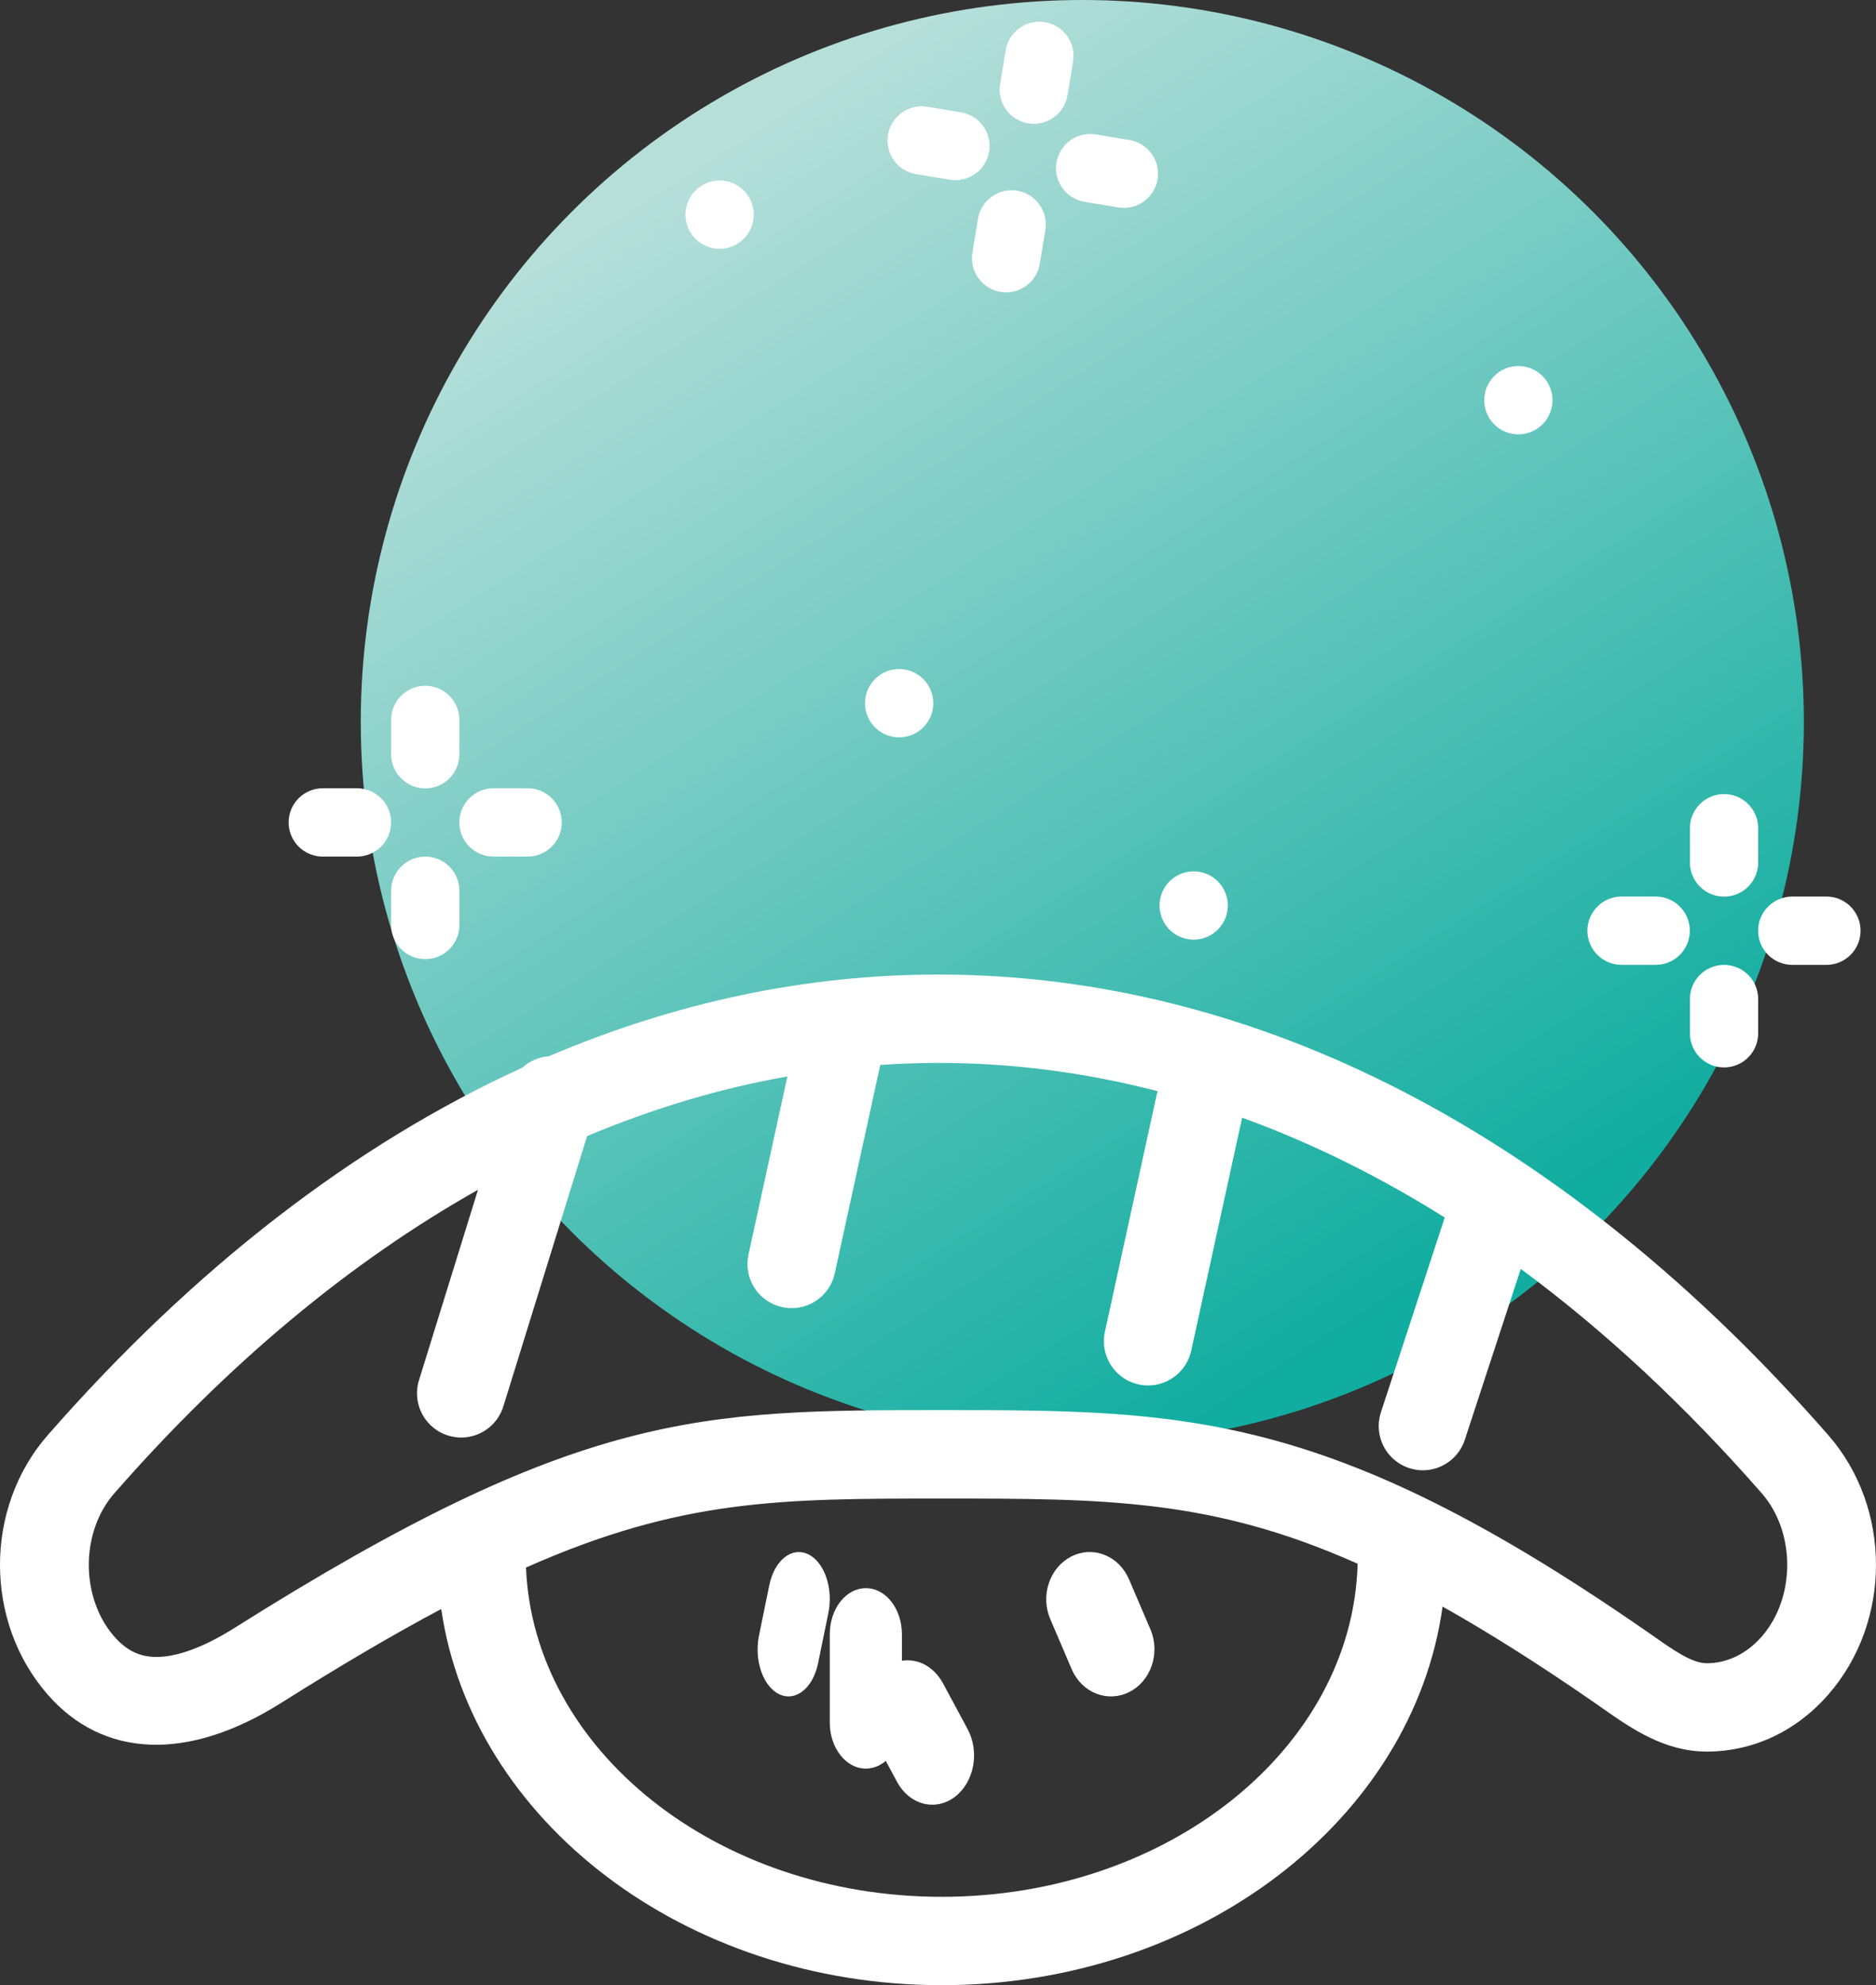 <?xml version="1.0" encoding="UTF-8"?> <svg xmlns="http://www.w3.org/2000/svg" width="52" height="55" viewBox="0 0 52 55" fill="none"><rect x="0" y="0" width="52" height="55" fill="#333333" stroke="none"/> <circle cx="30" cy="20" r="20" fill="url(#paint0_linear)"></circle> <path d="M47.773 22C47.649 22.002 47.526 22.029 47.412 22.078C47.298 22.127 47.195 22.198 47.108 22.288C47.022 22.377 46.954 22.483 46.908 22.598C46.862 22.714 46.84 22.837 46.842 22.961V23.882C46.84 24.008 46.863 24.132 46.91 24.248C46.956 24.365 47.026 24.471 47.114 24.56C47.202 24.649 47.307 24.72 47.423 24.769C47.538 24.817 47.663 24.842 47.788 24.842C47.913 24.842 48.038 24.817 48.153 24.769C48.269 24.72 48.374 24.649 48.462 24.56C48.55 24.471 48.619 24.365 48.666 24.248C48.713 24.132 48.736 24.008 48.734 23.882V22.961C48.736 22.834 48.713 22.709 48.665 22.591C48.618 22.474 48.547 22.367 48.457 22.277C48.368 22.188 48.261 22.117 48.143 22.069C48.026 22.022 47.9 21.998 47.773 22ZM47.773 26.732C47.649 26.734 47.526 26.761 47.412 26.81C47.298 26.859 47.195 26.93 47.108 27.02C47.022 27.109 46.954 27.215 46.908 27.33C46.862 27.446 46.84 27.569 46.842 27.693V28.614C46.84 28.739 46.863 28.864 46.91 28.98C46.956 29.097 47.026 29.203 47.114 29.292C47.202 29.381 47.307 29.452 47.423 29.501C47.538 29.549 47.663 29.574 47.788 29.574C47.913 29.574 48.038 29.549 48.153 29.501C48.269 29.452 48.374 29.381 48.462 29.292C48.55 29.203 48.619 29.097 48.666 28.98C48.713 28.864 48.736 28.739 48.734 28.614V27.693C48.736 27.567 48.713 27.441 48.665 27.323C48.618 27.206 48.547 27.099 48.457 27.009C48.368 26.92 48.261 26.849 48.143 26.801C48.026 26.754 47.9 26.73 47.773 26.732ZM49.692 24.839C49.566 24.837 49.442 24.861 49.326 24.907C49.209 24.954 49.103 25.024 49.014 25.112C48.925 25.2 48.854 25.305 48.805 25.42C48.757 25.536 48.732 25.66 48.732 25.786C48.732 25.911 48.757 26.035 48.805 26.151C48.854 26.267 48.925 26.372 49.014 26.46C49.103 26.548 49.209 26.617 49.326 26.664C49.442 26.711 49.566 26.734 49.692 26.732H50.612C50.738 26.734 50.862 26.711 50.979 26.664C51.095 26.617 51.201 26.548 51.29 26.46C51.38 26.372 51.45 26.267 51.499 26.151C51.547 26.035 51.572 25.911 51.572 25.786C51.572 25.66 51.547 25.536 51.499 25.42C51.45 25.305 51.38 25.2 51.29 25.112C51.201 25.024 51.095 24.954 50.979 24.907C50.862 24.861 50.738 24.837 50.612 24.839H49.692ZM44.96 24.839C44.834 24.837 44.71 24.861 44.594 24.907C44.477 24.954 44.371 25.024 44.282 25.112C44.193 25.2 44.122 25.305 44.073 25.42C44.025 25.536 44 25.66 44 25.786C44 25.911 44.025 26.035 44.073 26.151C44.122 26.267 44.193 26.372 44.282 26.46C44.371 26.548 44.477 26.617 44.594 26.664C44.71 26.711 44.834 26.734 44.96 26.732H45.88C46.006 26.734 46.13 26.711 46.247 26.664C46.363 26.617 46.469 26.548 46.558 26.46C46.648 26.372 46.718 26.267 46.767 26.151C46.815 26.035 46.84 25.911 46.84 25.786C46.84 25.66 46.815 25.536 46.767 25.42C46.718 25.305 46.648 25.2 46.558 25.112C46.469 25.024 46.363 24.954 46.247 24.907C46.13 24.861 46.006 24.837 45.88 24.839H44.96Z" fill="white"></path> <path d="M11.773 19C11.649 19.002 11.526 19.029 11.412 19.078C11.298 19.127 11.195 19.198 11.108 19.288C11.022 19.377 10.954 19.483 10.908 19.598C10.862 19.714 10.84 19.837 10.841 19.961V20.882C10.84 21.008 10.863 21.132 10.91 21.248C10.956 21.365 11.026 21.471 11.114 21.56C11.202 21.649 11.307 21.72 11.423 21.769C11.538 21.817 11.662 21.842 11.788 21.842C11.913 21.842 12.037 21.817 12.153 21.769C12.269 21.72 12.374 21.649 12.462 21.56C12.55 21.471 12.619 21.365 12.666 21.248C12.713 21.132 12.736 21.008 12.734 20.882V19.961C12.736 19.834 12.713 19.709 12.665 19.591C12.618 19.474 12.547 19.367 12.457 19.277C12.368 19.188 12.261 19.117 12.143 19.069C12.026 19.022 11.9 18.998 11.773 19ZM11.773 23.732C11.649 23.734 11.526 23.761 11.412 23.81C11.298 23.859 11.195 23.93 11.108 24.02C11.022 24.109 10.954 24.215 10.908 24.33C10.862 24.446 10.84 24.569 10.841 24.693V25.614C10.84 25.739 10.863 25.864 10.91 25.98C10.956 26.097 11.026 26.203 11.114 26.292C11.202 26.381 11.307 26.452 11.423 26.501C11.538 26.549 11.662 26.574 11.788 26.574C11.913 26.574 12.037 26.549 12.153 26.501C12.269 26.452 12.374 26.381 12.462 26.292C12.55 26.203 12.619 26.097 12.666 25.98C12.713 25.864 12.736 25.739 12.734 25.614V24.693C12.736 24.567 12.713 24.441 12.665 24.323C12.618 24.206 12.547 24.099 12.457 24.009C12.368 23.92 12.261 23.849 12.143 23.801C12.026 23.754 11.9 23.73 11.773 23.732ZM13.692 21.839C13.566 21.837 13.442 21.861 13.326 21.907C13.209 21.954 13.103 22.024 13.014 22.112C12.925 22.2 12.854 22.305 12.805 22.42C12.757 22.536 12.732 22.66 12.732 22.786C12.732 22.911 12.757 23.035 12.805 23.151C12.854 23.267 12.925 23.372 13.014 23.46C13.103 23.548 13.209 23.617 13.326 23.664C13.442 23.711 13.566 23.734 13.692 23.732H14.612C14.738 23.734 14.862 23.711 14.979 23.664C15.095 23.617 15.201 23.548 15.29 23.46C15.38 23.372 15.45 23.267 15.499 23.151C15.547 23.035 15.572 22.911 15.572 22.786C15.572 22.66 15.547 22.536 15.499 22.42C15.45 22.305 15.38 22.2 15.29 22.112C15.201 22.024 15.095 21.954 14.979 21.907C14.862 21.861 14.738 21.837 14.612 21.839H13.692ZM8.96 21.839C8.834 21.837 8.71 21.861 8.594 21.907C8.477 21.954 8.371 22.024 8.282 22.112C8.193 22.2 8.122 22.305 8.073 22.42C8.025 22.536 8 22.66 8 22.786C8 22.911 8.025 23.035 8.073 23.151C8.122 23.267 8.193 23.372 8.282 23.46C8.371 23.548 8.477 23.617 8.594 23.664C8.71 23.711 8.834 23.734 8.96 23.732H9.88C10.006 23.734 10.13 23.711 10.247 23.664C10.363 23.617 10.469 23.548 10.558 23.46C10.648 23.372 10.719 23.267 10.767 23.151C10.815 23.035 10.84 22.911 10.84 22.786C10.84 22.66 10.815 22.536 10.767 22.42C10.719 22.305 10.648 22.2 10.558 22.112C10.469 22.024 10.363 21.954 10.247 21.907C10.13 21.861 10.006 21.837 9.88 21.839H8.96Z" fill="white"></path> <path d="M20.893 5.946C20.893 6.197 20.793 6.438 20.616 6.616C20.438 6.793 20.197 6.893 19.946 6.893C19.695 6.893 19.455 6.793 19.277 6.616C19.1 6.438 19 6.197 19 5.946C19 5.695 19.1 5.455 19.277 5.277C19.455 5.1 19.695 5 19.946 5C20.197 5 20.438 5.1 20.616 5.277C20.793 5.455 20.893 5.695 20.893 5.946Z" fill="white"></path> <path d="M27.749 8.09C27.872 8.108 27.997 8.102 28.118 8.071C28.238 8.041 28.352 7.988 28.451 7.914C28.551 7.84 28.636 7.747 28.7 7.64C28.763 7.533 28.806 7.415 28.824 7.292L28.973 6.384C28.995 6.26 28.993 6.134 28.965 6.011C28.938 5.889 28.887 5.773 28.814 5.671C28.742 5.568 28.65 5.481 28.544 5.415C28.438 5.348 28.319 5.304 28.195 5.283C28.071 5.263 27.945 5.267 27.823 5.296C27.701 5.325 27.586 5.378 27.484 5.452C27.383 5.526 27.297 5.619 27.232 5.726C27.167 5.834 27.124 5.953 27.106 6.077L26.956 6.985C26.934 7.11 26.936 7.238 26.964 7.362C26.992 7.485 27.045 7.602 27.119 7.705C27.193 7.808 27.287 7.895 27.395 7.961C27.503 8.027 27.623 8.071 27.749 8.09ZM28.516 3.42C28.639 3.439 28.765 3.432 28.885 3.402C29.006 3.372 29.119 3.318 29.219 3.244C29.319 3.17 29.403 3.077 29.467 2.971C29.531 2.864 29.573 2.746 29.592 2.623L29.741 1.715C29.763 1.591 29.76 1.465 29.733 1.342C29.706 1.22 29.654 1.104 29.582 1.001C29.51 0.899 29.418 0.812 29.311 0.745C29.205 0.679 29.087 0.634 28.963 0.614C28.839 0.594 28.712 0.598 28.59 0.627C28.468 0.656 28.353 0.709 28.252 0.783C28.151 0.857 28.065 0.95 28 1.057C27.935 1.164 27.892 1.283 27.873 1.407L27.724 2.316C27.701 2.441 27.704 2.569 27.732 2.692C27.76 2.816 27.812 2.933 27.886 3.036C27.96 3.139 28.054 3.226 28.162 3.292C28.27 3.358 28.391 3.402 28.516 3.42ZM26.316 4.977C26.44 4.999 26.566 4.996 26.689 4.969C26.811 4.942 26.927 4.89 27.029 4.818C27.131 4.746 27.218 4.654 27.285 4.547C27.352 4.441 27.396 4.322 27.417 4.199C27.437 4.075 27.433 3.948 27.404 3.826C27.375 3.704 27.322 3.589 27.248 3.488C27.174 3.387 27.081 3.301 26.974 3.236C26.866 3.171 26.747 3.128 26.623 3.109L25.715 2.96C25.591 2.938 25.465 2.94 25.342 2.968C25.22 2.995 25.104 3.046 25.002 3.119C24.899 3.191 24.812 3.283 24.746 3.389C24.679 3.496 24.634 3.614 24.614 3.738C24.594 3.862 24.598 3.988 24.627 4.11C24.656 4.232 24.709 4.347 24.783 4.449C24.857 4.55 24.95 4.636 25.057 4.701C25.165 4.766 25.284 4.809 25.408 4.828L26.316 4.977ZM30.985 5.745C31.109 5.767 31.235 5.764 31.358 5.737C31.48 5.709 31.596 5.658 31.698 5.586C31.801 5.513 31.888 5.421 31.954 5.315C32.021 5.209 32.066 5.09 32.086 4.966C32.106 4.843 32.102 4.716 32.073 4.594C32.044 4.472 31.991 4.357 31.917 4.256C31.843 4.154 31.75 4.068 31.643 4.003C31.535 3.938 31.416 3.895 31.293 3.877L30.384 3.727C30.261 3.705 30.134 3.708 30.012 3.735C29.889 3.763 29.773 3.814 29.671 3.886C29.569 3.959 29.482 4.051 29.415 4.157C29.349 4.263 29.304 4.382 29.283 4.506C29.263 4.629 29.268 4.756 29.297 4.878C29.326 5 29.378 5.115 29.452 5.216C29.526 5.318 29.619 5.403 29.727 5.468C29.834 5.534 29.953 5.577 30.077 5.595L30.985 5.745Z" fill="white"></path> <path d="M23.989 19.329C24.03 19.081 24.167 18.86 24.371 18.714C24.575 18.567 24.829 18.508 25.076 18.549C25.324 18.589 25.545 18.727 25.692 18.931C25.838 19.135 25.897 19.388 25.857 19.636C25.816 19.884 25.678 20.105 25.474 20.251C25.271 20.398 25.017 20.457 24.769 20.416C24.522 20.376 24.3 20.238 24.154 20.034C24.008 19.83 23.948 19.577 23.989 19.329Z" fill="white"></path> <path d="M41.154 10.934C41.194 10.686 41.332 10.465 41.535 10.319C41.739 10.172 41.993 10.113 42.241 10.154C42.489 10.194 42.71 10.332 42.856 10.536C43.002 10.74 43.062 10.993 43.021 11.241C42.98 11.489 42.843 11.71 42.639 11.856C42.435 12.003 42.181 12.062 41.934 12.021C41.686 11.981 41.465 11.843 41.318 11.639C41.172 11.435 41.113 11.182 41.154 10.934Z" fill="white"></path> <path d="M32.154 24.934C32.194 24.686 32.332 24.465 32.535 24.319C32.739 24.172 32.993 24.113 33.241 24.154C33.489 24.194 33.71 24.332 33.856 24.536C34.002 24.74 34.062 24.993 34.021 25.241C33.98 25.489 33.843 25.71 33.639 25.856C33.435 26.003 33.181 26.062 32.934 26.021C32.686 25.981 32.465 25.843 32.318 25.639C32.172 25.435 32.113 25.182 32.154 24.934Z" fill="white"></path> <path d="M26 27C22.329 27 18.712 27.774 15.213 29.264C14.939 29.284 14.681 29.395 14.478 29.58C9.822 31.707 5.385 35.123 1.325 39.759C-0.443 41.778 -0.441 44.937 1.325 46.953C2.85 48.696 5.189 48.821 7.79 47.182C9.459 46.13 10.918 45.276 12.23 44.578C13.084 50.442 18.973 55 26.104 55C33.26 55 39.169 50.408 39.986 44.511C41.242 45.216 42.615 46.08 44.168 47.153L44.409 47.322C45.216 47.886 46.13 48.528 47.31 48.528C48.592 48.528 49.787 47.968 50.673 46.954C52.441 44.936 52.442 41.776 50.675 39.758C43.367 31.412 34.835 27 26 27ZM26.104 52.552C19.87 52.552 14.785 48.486 14.58 43.429C18.878 41.524 21.651 41.518 26.104 41.518C30.617 41.518 33.594 41.521 37.631 43.324C37.495 48.43 32.38 52.552 26.104 52.552ZM48.831 45.343C48.416 45.819 47.874 46.081 47.31 46.081C46.902 46.081 46.398 45.727 45.816 45.318L45.56 45.141C36.781 39.068 32.763 39.068 26.104 39.068C19.427 39.068 16.073 39.068 6.485 45.112C5.66 45.63 4.918 45.907 4.339 45.907C3.871 45.907 3.511 45.731 3.169 45.343C2.226 44.266 2.226 42.449 3.168 41.374C6.328 37.764 9.717 34.953 13.249 32.964L11.614 38.239C11.557 38.423 11.544 38.617 11.576 38.806C11.608 38.995 11.684 39.174 11.798 39.329C11.912 39.483 12.06 39.609 12.231 39.696C12.403 39.782 12.592 39.827 12.784 39.828C13.306 39.828 13.789 39.49 13.952 38.965L16.273 31.477C18.097 30.71 19.95 30.153 21.825 29.824L20.747 34.758C20.712 34.916 20.709 35.078 20.738 35.236C20.766 35.394 20.826 35.545 20.913 35.681C20.999 35.816 21.112 35.933 21.244 36.025C21.376 36.116 21.525 36.181 21.682 36.215C21.839 36.25 22.001 36.252 22.159 36.224C22.317 36.196 22.468 36.136 22.604 36.049C22.739 35.962 22.856 35.85 22.948 35.718C23.039 35.586 23.104 35.437 23.138 35.28L24.4 29.504C24.933 29.468 25.466 29.449 26 29.448C28.051 29.448 30.083 29.713 32.09 30.232C32.084 30.256 32.075 30.277 32.068 30.302L30.626 36.899C30.587 37.078 30.589 37.263 30.631 37.441C30.674 37.619 30.755 37.785 30.87 37.928C30.984 38.07 31.129 38.185 31.294 38.264C31.459 38.343 31.639 38.384 31.822 38.385C32.386 38.385 32.893 37.993 33.019 37.421L34.43 30.966C36.335 31.657 38.212 32.581 40.046 33.732L38.277 39.127C38.217 39.31 38.201 39.506 38.23 39.697C38.26 39.889 38.335 40.07 38.448 40.227C38.562 40.384 38.711 40.512 38.883 40.6C39.055 40.688 39.246 40.734 39.44 40.735C39.954 40.735 40.433 40.407 40.602 39.891L42.154 35.156C44.466 36.861 46.701 38.937 48.833 41.371C49.775 42.449 49.775 44.266 48.831 45.343Z" fill="white"></path> <path d="M22.398 43.059C22.181 42.956 21.947 42.989 21.745 43.149C21.544 43.309 21.393 43.584 21.325 43.914L21.036 45.324C20.971 45.652 20.994 46.006 21.1 46.309C21.206 46.612 21.386 46.839 21.601 46.941C21.817 47.043 22.05 47.012 22.25 46.854C22.451 46.697 22.602 46.426 22.672 46.099L22.961 44.689C22.994 44.526 23.007 44.355 22.997 44.184C22.986 44.014 22.954 43.848 22.902 43.697C22.85 43.545 22.778 43.411 22.692 43.302C22.605 43.192 22.506 43.11 22.398 43.059Z" fill="white"></path> <path d="M26.137 46.634C26.055 46.483 25.95 46.352 25.825 46.249C25.701 46.146 25.561 46.072 25.412 46.033C25.264 45.994 25.11 45.989 24.96 46.02C24.811 46.051 24.667 46.116 24.539 46.212C24.41 46.308 24.299 46.432 24.211 46.579C24.124 46.725 24.061 46.891 24.028 47.066C23.995 47.241 23.991 47.422 24.017 47.598C24.043 47.775 24.099 47.944 24.18 48.095L24.863 49.364C24.944 49.516 25.05 49.647 25.174 49.75C25.298 49.854 25.439 49.927 25.587 49.967C25.736 50.006 25.89 50.011 26.04 49.98C26.189 49.949 26.333 49.884 26.461 49.788C26.721 49.594 26.904 49.287 26.972 48.933C27.039 48.58 26.985 48.21 26.82 47.904L26.137 46.634Z" fill="white"></path> <path d="M29.72 46.279C29.86 46.583 30.105 46.816 30.401 46.928C30.697 47.039 31.021 47.021 31.305 46.877C31.589 46.733 31.81 46.475 31.921 46.156C32.033 45.838 32.026 45.485 31.901 45.172L31.294 43.755C31.228 43.6 31.133 43.46 31.017 43.344C30.9 43.227 30.764 43.138 30.616 43.079C30.467 43.02 30.309 42.994 30.151 43.001C29.994 43.009 29.838 43.05 29.695 43.123C29.552 43.196 29.423 43.298 29.316 43.425C29.21 43.551 29.127 43.699 29.073 43.861C29.018 44.022 28.994 44.194 29.001 44.365C29.008 44.537 29.046 44.705 29.113 44.861L29.72 46.279Z" fill="white"></path> <path d="M24 49C24.265 49 24.519 48.865 24.707 48.626C24.895 48.386 25 48.061 25 47.722V45.278C25 44.939 24.895 44.614 24.707 44.374C24.52 44.135 24.265 44 24 44C23.735 44 23.48 44.135 23.293 44.374C23.105 44.614 23 44.939 23 45.278V47.722C23 48.428 23.448 49 24 49Z" fill="white"></path> <defs> <linearGradient id="paint0_linear" x1="40.5" y1="35" x2="20.492" y2="3.505" gradientUnits="userSpaceOnUse"> <stop stop-color="#11ADA0"></stop> <stop offset="1" stop-color="#B7DFDA"></stop> </linearGradient> </defs> </svg> 